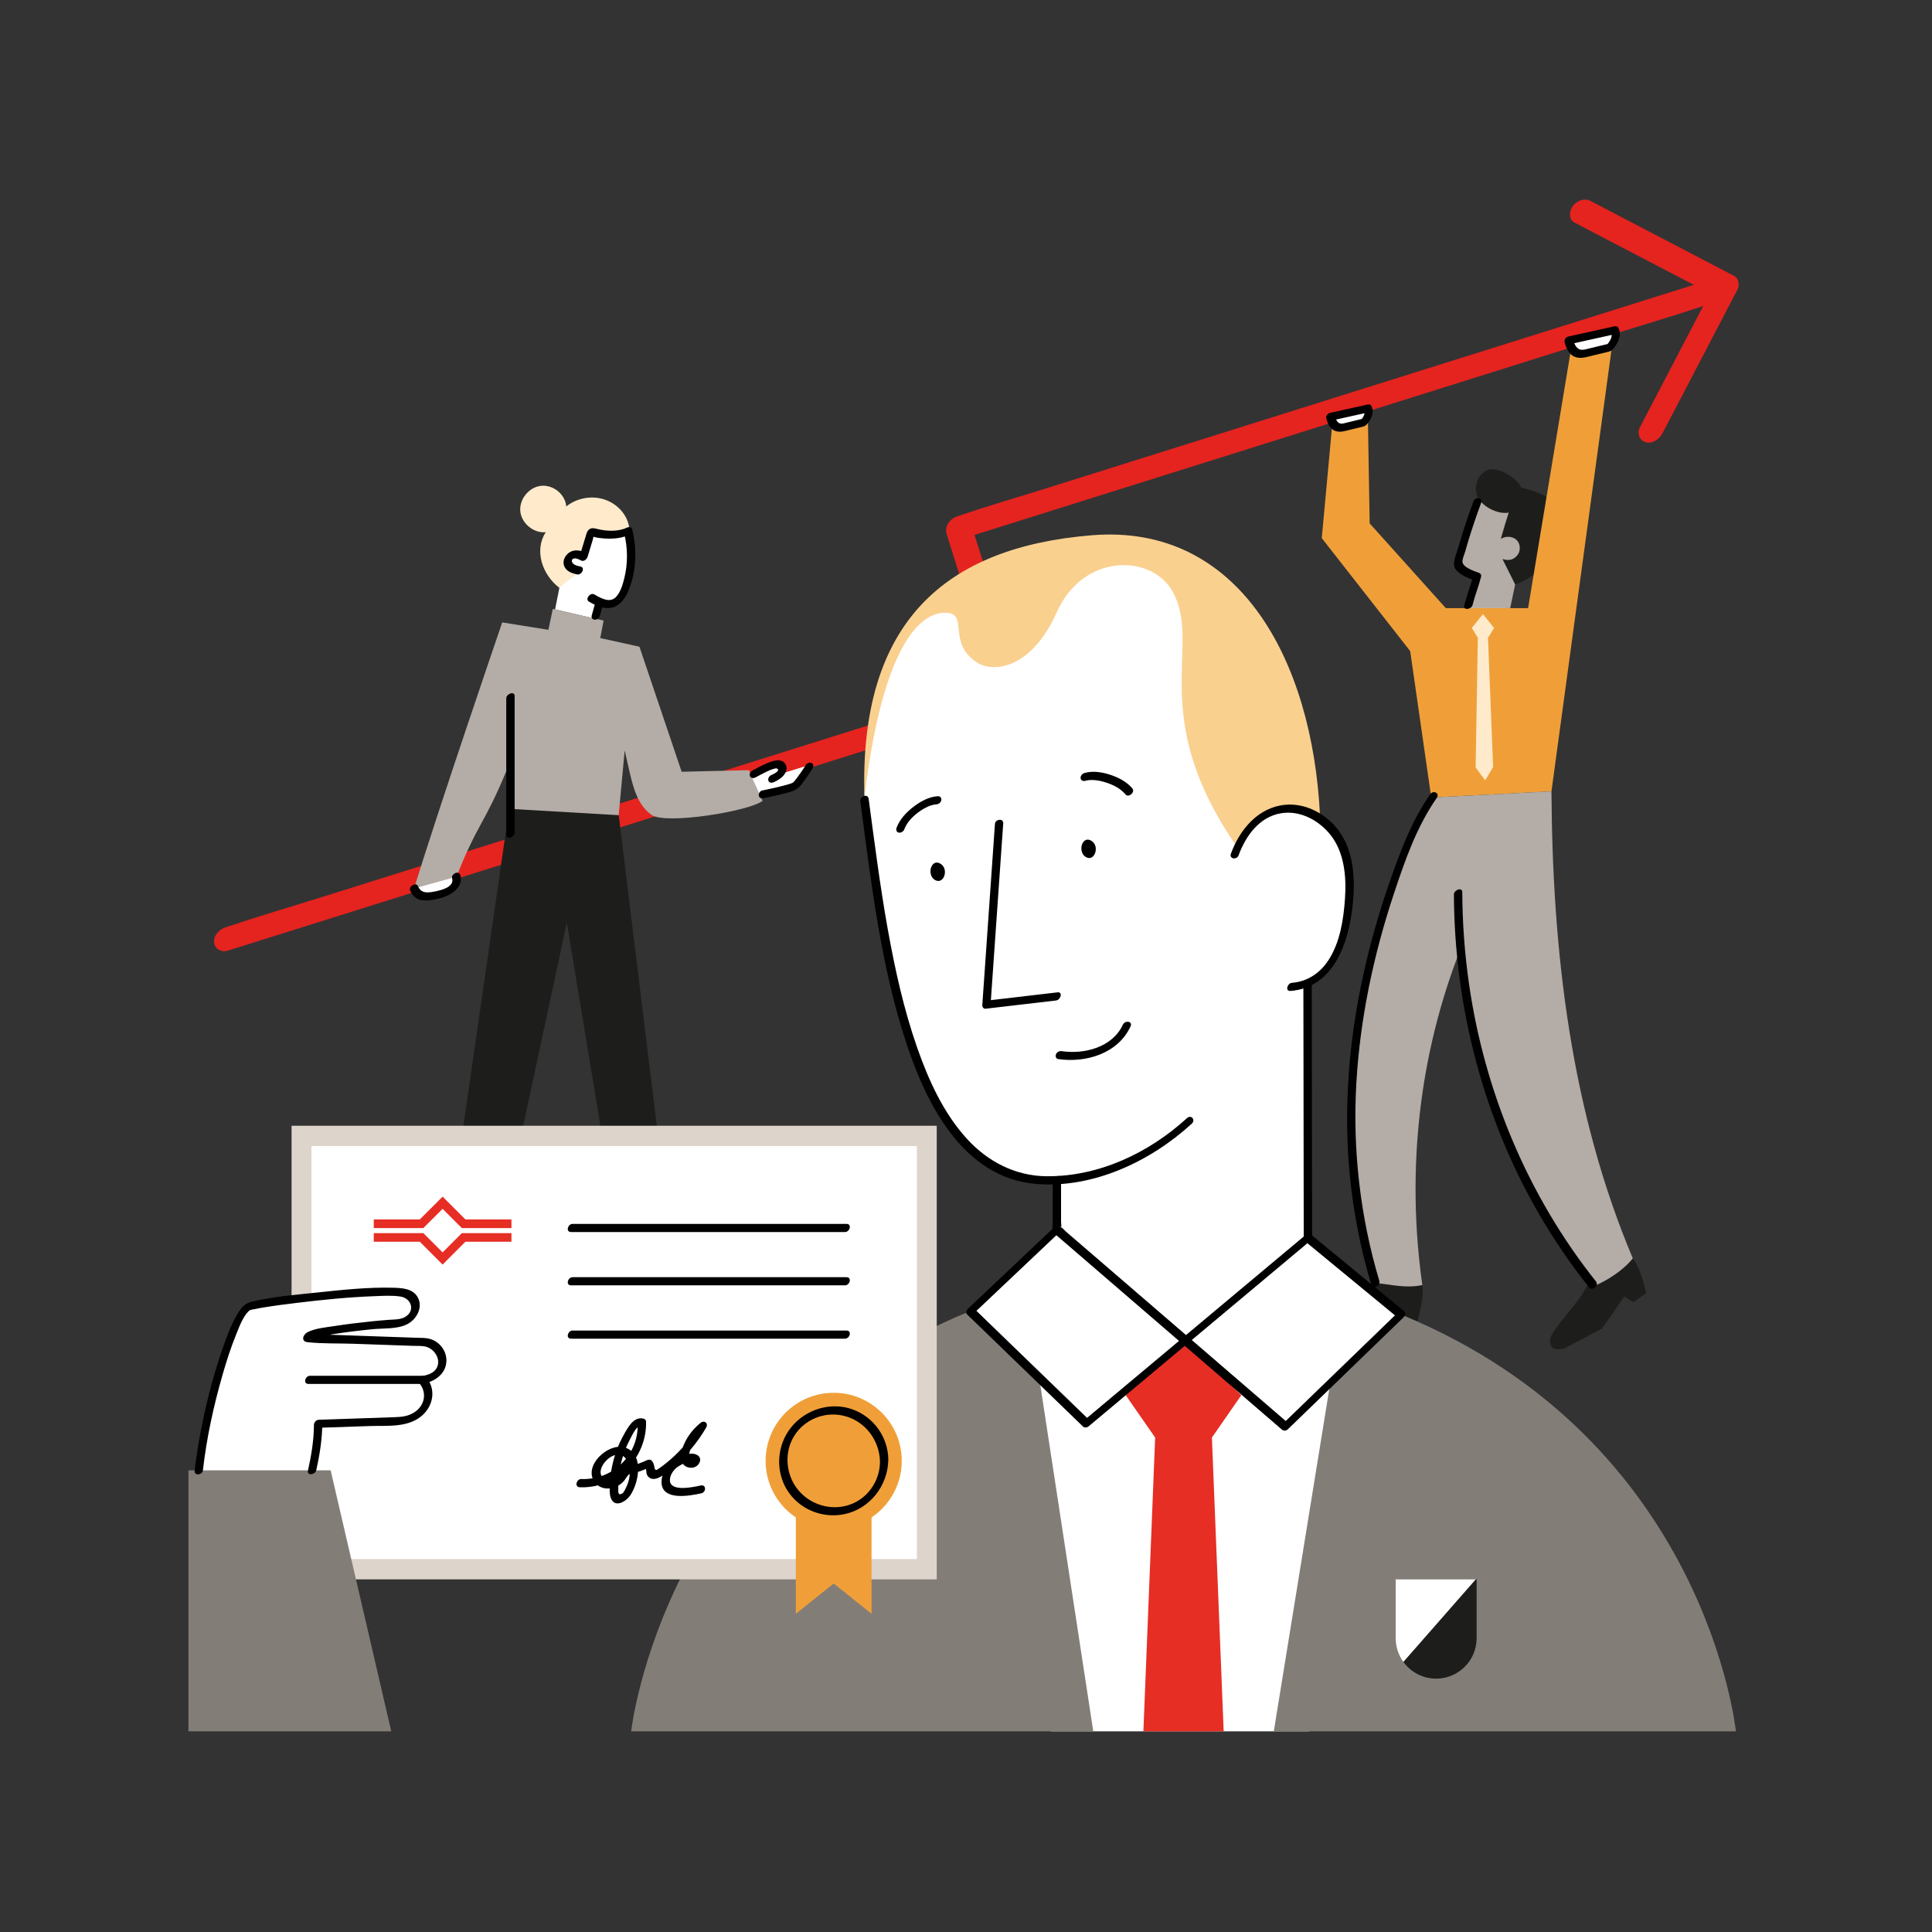 <?xml version="1.0" encoding="UTF-8"?>
<!-- Generator: Adobe Illustrator 26.5.0, SVG Export Plug-In . SVG Version: 6.00 Build 0)  -->
<svg xmlns="http://www.w3.org/2000/svg" xmlns:xlink="http://www.w3.org/1999/xlink" version="1.1" id="Ebene_1" x="0px" y="0px" viewBox="0 0 425.2 425.2" style="enable-background:new 0 0 425.2 425.2;" xml:space="preserve">
<rect x="0" y="0" width="425.2" height="425.2" fill="#333333" stroke="none"/>
<style type="text/css">
	.st0{fill:#FFFFFF;}
	.st1{fill:#1D1E1C;}
	.st2{fill:#E5231F;}
	.st3{fill:#B4ACA6;}
	.st4{fill:#F09F38;}
	.st5{fill:#FFEBCC;}
	.st6{fill:#FAD08F;}
	.st7{fill:#837D78;}
	.st8{fill:#E62E25;}
	.st9{fill:#DDD4CC;}
	.st10{fill:none;}
</style>
<g id="holding_pfeil">
	<g>
		<path class="st0" d="M123.22,128.84l-1.06,5.28l8.7,2.03l0.99-3.43c0,0,3.53,0.14,4.74-1.32s3.23-9.7,2.39-12.92    s-1.37-1.15-2.53-1s-6.41-0.84-6.41-0.84l-1.75,5.68c0,0-2.08-1.61-2.67-0.41s-1.02,2.19,0.06,2.88c1.09,0.69,1.62,0.95,1.62,0.95    L123.22,128.84z"></path>
		<g>
			<path class="st1" d="M349.42,282.5c-0.88,3.21-8.33,10.37-8.27,12.35c0.02,0.73-0.24,2.66,3.08,1.95l8.35-4.4l4.89-7.06     l2.03,1.28l2.79-2.05c0,0-1.45-6.84-3.36-7.89L349.42,282.5z"></path>
			<path class="st1" d="M302.77,282.37c-2.3,2.4-13.42,5.57-14.31,7.33c-0.33,0.65-1.48,2.23,1.79,3.18l9.44,0.11l5.87-1.7     l2.96-0.08l3.43-0.47c0,0,1.98-6.7,0.81-8.54L302.77,282.37z"></path>
			<path class="st2" d="M50.11,209.23c5.74-1.8,11.49-3.61,17.23-5.41c13.68-4.3,27.37-8.6,41.05-12.9     c16.65-5.23,33.3-10.46,49.95-15.69c14.35-4.51,28.7-9.01,43.04-13.52c6.97-2.19,14-4.24,20.92-6.57c0.1-0.03,0.2-0.06,0.29-0.09     c1.68-0.53,2.93-2.22,2.37-3.99c-3.32-10.58-6.65-21.15-9.97-31.73c-0.48-1.52-0.95-3.04-1.43-4.56     c-0.79,1.33-1.58,2.66-2.37,3.99c5.47-1.72,10.94-3.44,16.41-5.16c13.14-4.13,26.27-8.25,39.41-12.38     c15.84-4.98,31.67-9.95,47.51-14.93c13.74-4.32,27.47-8.63,41.21-12.95c6.67-2.09,13.4-4.05,20.01-6.29     c0.09-0.03,0.18-0.06,0.28-0.09c1.4-0.44,2.68-1.8,2.53-3.35c-0.14-1.47-1.65-2.22-2.99-1.8c-5.47,1.72-10.94,3.44-16.41,5.16     c-13.14,4.13-26.27,8.25-39.41,12.38c-15.84,4.98-31.67,9.95-47.51,14.93c-13.74,4.32-27.47,8.63-41.21,12.95     c-6.67,2.09-13.4,4.05-20.01,6.29c-0.09,0.03-0.18,0.06-0.28,0.09c-1.68,0.53-2.93,2.22-2.37,3.99     c3.32,10.58,6.65,21.15,9.97,31.73c0.48,1.52,0.95,3.04,1.43,4.56c0.79-1.33,1.58-2.66,2.37-3.99     c-5.74,1.8-11.49,3.61-17.23,5.41c-13.68,4.3-27.37,8.6-41.05,12.9c-16.65,5.23-33.3,10.46-49.95,15.69     c-14.35,4.51-28.7,9.01-43.04,13.52c-6.97,2.19-14,4.24-20.92,6.57c-0.1,0.03-0.2,0.06-0.29,0.09c-1.4,0.44-2.68,1.8-2.53,3.35     C47.26,208.89,48.77,209.65,50.11,209.23L50.11,209.23z"></path>
			<path class="st2" d="M346.52,48.99c9.24,4.82,18.47,9.64,27.71,14.46c1.3,0.68,2.6,1.36,3.9,2.04c-0.25-0.99-0.51-1.98-0.76-2.98     c-4.82,9.24-9.64,18.47-14.46,27.71c-0.68,1.3-1.36,2.6-2.04,3.9c-0.65,1.24-0.02,2.88,1.37,3.22c1.56,0.38,2.99-0.73,3.67-2.03     c4.82-9.24,9.64-18.47,14.46-27.71c0.68-1.3,1.36-2.6,2.04-3.9c0.5-0.95,0.25-2.45-0.76-2.98c-9.24-4.82-18.47-9.64-27.71-14.46     c-1.3-0.68-2.6-1.36-3.9-2.04c-1.36-0.71-3.03-0.04-3.9,1.14C345.37,46.41,345.15,48.28,346.52,48.99L346.52,48.99z"></path>
			<path class="st0" d="M331.08,123.1l1.61,4.5l-1.36,6.27l-8.32,0.03l2.15-7.44c0,0-3.26-0.4-3.67-1.73s2.45-11.75,3.23-13.47     s1.39-2.3,2.06-1.4c0.67,0.9,3.41,2.13,4.64,1.85c1.23-0.29,1.05,1.28,0.83,2.2c-0.22,0.91-0.96,4.02-0.96,4.02     s1.16-0.36,2.56,0.61c1.4,0.98,1.47,2.6,0.87,3.69c-0.6,1.09-1.18,1.39-2.16,1.16C331.58,123.16,331.08,123.1,331.08,123.1z"></path>
			<polygon class="st3" points="322.92,133.84 325.2,126.88 320.79,124.31 325.69,109.47 332.83,111.99 335.32,119.72      332.37,133.84    "></polygon>
			<path class="st1" d="M332.04,112.81c-2.34,0.48-5.84-1.3-6.85-3.47s0.05-5.13,2.31-5.93s6.51,1.91,7.29,3.9     c0,0,6.95,1.38,8.43,4.81c1.48,3.44,0.4,7.59-1.94,10.51c-2.34,2.92-4.33,4.78-7.82,6l-2.79-5.59c1.4,0.41,2.3,0.21,3.16-0.71     c0.87-0.92,0.87-2.52,0-3.43s-2.47-1-3.53-0.29C330.85,116.71,331.4,114.8,332.04,112.81z"></path>
			<polygon class="st4" points="314.99,175.51 341.45,174.16 354.97,74.72 345.75,76.88 336.31,133.84 318.2,133.84 301.44,115.19      301.04,91.61 293.2,93.5 290.9,118.43 310.36,143.3    "></polygon>
			<polygon class="st5" points="326.37,135.16 323.92,138.19 325.25,140.36 324.76,168.89 326.85,171.74 328.61,168.82      327.48,140.38 328.82,138.21    "></polygon>
			<path class="st3" d="M341.45,174.16c0.21,35.28,4.22,70.31,17.9,102.78c-2.07,2.65-5.91,5.04-8.3,5.98     c-18.15-21.6-27.14-47.7-29.56-74.19c-9.25,23.44-12,49.01-8.46,74.1c-3.7,0.75-6.6-0.11-10.25-0.45     c-11.21-36.41-5.07-73.14,12.22-106.87L341.45,174.16z"></path>
			<path class="st3" d="M121.67,134.01l11.17,2.57l-0.73,3.85l8.62,1.9l9.29,27.52l14.81-0.35c0.75,1.92,2.21,4.77,3,6.77     c-3.16,2.34-21.35,5.24-24.42,3.09c-3.86-2.69-4.45-8.03-5.93-14.19l-1.32,14.24l-24.34,4.08c-0.09-4.68-0.18-9.35-0.29-14.02     c-4.96,12.06-6.28,11.41-11.01,23.34l-8.03,3.72l-1.36-0.98c5.36-17.56,19.4-58.57,19.4-58.57l10.16,1.63L121.67,134.01z"></path>
			<polygon class="st1" points="112.05,178.01 97.21,280.88 108.05,280.88 124.75,203.06 137.61,280.88 148.45,279.53      136.17,179.41    "></polygon>
			<path class="st5" d="M127.76,125.73c0,0-4.64,3.41-4.64,3.65c-3.8-2.89-5.59-8.26-3.02-12.25c-2.67,0.25-5.32-1.94-5.59-4.6     c-0.26-2.67,1.91-5.33,4.58-5.61s5.34,1.89,5.53,4.54c2.32-1.86,5.59-2.46,8.41-1.53s5.11,3.35,5.49,6.4     c-2.61,1.57-5.9,1.93-8.48,0.31c-0.46,1.99-1.1,3.6-1.7,5.73c-0.95-0.96-2.91-0.38-3.18,0.94S126.45,125.93,127.76,125.73z"></path>
			<polygon class="st0" points="167.88,169.79 165.28,170.67 166.96,174.36 167.35,175.26 171.07,174.47 175.23,172.68      177.76,169.18 178.17,168.34 171.04,170.56    "></polygon>
		</g>
	</g>
</g>
<g id="flächen">
	<g>
		<g>
			<polygon class="st0" points="287.85,267.95 231.87,267.95 231.98,271.49 212.59,289.31 231.25,381.04 288.15,381.04      308.35,289.31 287.85,272.42    "></polygon>
			<g>
				<path class="st0" d="M283.98,177.98l3.85-1.95c0.6-26.26-15.57-59.35-47.89-56.36c-19.38,1.79-35.15,7.52-41.78,21.94      c-3.64,7.93-7.97,25.66-7.91,34.42c3.01,21.56,7.08,85.23,42.34,83.72v12.57l27.88,24.22l27.38-22.42l-0.46-57.24      c0.25,0.01,0.53,0.17,0.75,0.04c6.73-4.02,9.65-17.49,8.88-23.84C296.57,189.48,293.82,178.68,283.98,177.98z"></path>
			</g>
			<g>
				<path class="st6" d="M190.25,175.34c-1.19-38.36,17.7-54.91,50.05-57.54c32.36-2.63,48.55,27.37,50.21,61.73      c0,0-9.16-3.2-11.79-1.01c-1.35,2.16-5.66,6.55-6.55,7.75c-20.02-28.87-7.53-44.2-14.06-56.01c-4.68-8.46-19.77-8.49-25.51,4.44      c-5.56,12.51-13.99,13.54-17.75,11c-6.42-4.34-1.63-10.59-6.54-10.84C205.08,134.71,194.97,136.46,190.25,175.34z"></path>
			</g>
			<g>
				<g>
					<path d="M207.17,190.22c-2.03-1.53-3.27,1.9-1.64,3.29C207.57,195.04,208.89,191.51,207.17,190.22L207.17,190.22z"></path>
				</g>
			</g>
			<g>
				<g>
					<path d="M240.38,185.17c-2.03-1.53-3.27,1.9-1.64,3.29C240.77,189.99,242.09,186.46,240.38,185.17L240.38,185.17z"></path>
				</g>
			</g>
			<path class="st7" d="M292.77,304.38l-12.43,76.66h101.7c0,0-6.43-64.13-73.68-91.73L292.77,304.38z"></path>
			<polyline class="st8" points="260.47,294.85 273.19,307.06 266.72,316.38 269.31,381.04 251.64,381.04 254.23,316.38      247.75,307.06 260.47,294.85    "></polyline>
			<path class="st7" d="M228.79,303.75l11.82,77.29h-101.7c0,0,7.04-64.76,74.3-92.36L228.79,303.75z"></path>
		</g>
		<g>
			<g>
				<rect x="64.17" y="247.76" class="st9" width="141.99" height="99.83"></rect>
			</g>
			<g>
				<rect x="68.54" y="252.23" class="st0" width="133.25" height="90.89"></rect>
			</g>
		</g>
		<g>
			<path class="st0" d="M55.09,347.94c10.16-6.56,14.97-25.85,14.93-34.59l18.26-0.63c5.61-0.85,7.57-5.91,4.71-9.03     c6.72-1.08,4.83-8.33,0-8.33l-25.28-0.88c-1.67-1.16,14-2.97,19.28-3.23s6-6.16,1.54-6.8c-6.09-0.87-29.97,1.94-33.64,3.04     c-3.67,1.09-10.95,26.65-11.47,40.41"></path>
		</g>
		<circle class="st4" cx="183.48" cy="321.51" r="14.98"></circle>
		<polygon class="st4" points="191.81,355.17 183.48,348.5 175.15,355.17 175.15,323.6 191.81,323.6   "></polygon>
		<polygon class="st7" points="41.47,323.6 72.77,323.6 86.11,381.04 41.47,381.04   "></polygon>
		<g>
			<polygon class="st8" points="82.26,268.38 82.26,270.28 93.17,270.28 97.41,266.04 101.64,270.28 112.56,270.28 112.56,268.38      102.43,268.38 97.41,263.36 92.39,268.38 82.26,268.38    "></polygon>
			<polygon class="st8" points="82.26,273.28 82.26,271.39 93.17,271.39 97.41,275.63 101.64,271.39 112.56,271.39 112.56,273.28      102.43,273.28 97.41,278.31 92.39,273.28 82.26,273.28    "></polygon>
		</g>
		<g>
			<path class="st0" d="M307.17,347.59v12.95c0,1.96,0.63,3.77,1.7,5.24l15.94-18.18h-17.64V347.59z"></path>
			<path class="st1" d="M308.87,365.77c1.62,2.22,4.24,3.67,7.2,3.67l0,0c4.92,0,8.91-3.99,8.91-8.91v-12.95h-0.16L308.87,365.77z"></path>
		</g>
		<path d="M232.86,233.08c6.12,0.9,13.2-1.22,15.95-7.18c0.55-1.18-1.22-1.39-1.68-0.39c-2.3,4.98-8.44,6.57-13.5,5.83    c-0.51-0.07-1.02,0.2-1.22,0.68C232.24,232.4,232.36,233,232.86,233.08L232.86,233.08z"></path>
		<path d="M286.85,216.61c0.01,6.32,0.02,12.63,0.03,18.95c0.01,10.07,0.03,20.13,0.04,30.2c0,2.31,0.01,4.62,0.01,6.92    c0,1.18,1.84,0.5,1.84-0.52c-0.01-6.32-0.02-12.63-0.03-18.95c-0.01-10.07-0.03-20.13-0.04-30.2c0-2.31-0.01-4.62-0.01-6.92    C288.69,214.91,286.85,215.59,286.85,216.61L286.85,216.61z"></path>
		<path d="M287.26,273.22c5.97,4.92,11.95,9.84,17.92,14.76c0.86,0.71,1.72,1.42,2.58,2.13c0.02-0.47,0.04-0.94,0.06-1.41    c-7.44,7.19-14.87,14.38-22.31,21.58c-1.06,1.02-2.12,2.05-3.17,3.07c0.43-0.01,0.86-0.03,1.29-0.04    c-7.22-6.22-14.44-12.44-21.65-18.66c-9.14-7.87-18.27-15.75-27.41-23.62c-0.28-0.24-0.74-0.83-1.09-0.94    c-0.39-0.12,0.43-0.27,0.04,0.26c0.15-0.21,0-1.17,0-1.41c0-3.17,0-6.33,0-9.5c0-1.18-1.84-0.5-1.84,0.52c0,2.84,0,5.69,0,8.53    c0,1.23-0.32,2.38,0.65,3.22c3.19,2.75,6.38,5.49,9.56,8.24c10.66,9.19,21.32,18.38,31.98,27.56c2.75,2.37,5.5,4.74,8.25,7.11    c0.37,0.32,0.92,0.31,1.29-0.04c7.44-7.19,14.87-14.38,22.31-21.58c1.06-1.02,2.12-2.05,3.17-3.07c0.43-0.42,0.55-1,0.06-1.41    c-5.97-4.92-11.95-9.84-17.92-14.76c-0.86-0.71-1.72-1.42-2.58-2.13C287.65,270.98,286.39,272.5,287.26,273.22L287.26,273.22z"></path>
		<path d="M287.32,271.81c-5.49,4.6-10.99,9.19-16.48,13.79c-8.76,7.33-17.52,14.66-26.27,21.99c-2.01,1.69-4.03,3.37-6.04,5.06    c0.43-0.01,0.86-0.03,1.29-0.04c-7.44-7.19-14.87-14.38-22.31-21.58c-1.06-1.02-2.12-2.05-3.17-3.07    c-0.07,0.42-0.15,0.84-0.22,1.27c5.54-5.24,11.09-10.48,16.63-15.73c0.8-0.75,1.59-1.5,2.39-2.26c0.91-0.86-0.14-2.09-1.06-1.22    c-5.54,5.24-11.09,10.48-16.63,15.73c-0.8,0.75-1.59,1.5-2.39,2.26c-0.3,0.29-0.6,0.9-0.22,1.27    c7.44,7.19,14.87,14.38,22.31,21.58c1.06,1.02,2.12,2.05,3.17,3.07c0.37,0.36,0.91,0.27,1.29-0.04    c5.49-4.6,10.99-9.19,16.48-13.79c8.76-7.33,17.52-14.66,26.27-21.99c2.01-1.69,4.03-3.37,6.04-5.06    C289.35,272.23,288.28,271.01,287.32,271.81L287.32,271.81z"></path>
		<path d="M189.33,176.29c2.4,17.91,4.47,36.13,10.16,53.36c4.44,13.47,12.54,29.55,28.49,30.91c12.54,1.06,25.23-4.94,34.3-13.25    c0.92-0.85-0.13-2.08-1.06-1.22c-8.38,7.67-19.44,12.9-30.95,12.78c-6.82-0.07-12.88-3.22-17.43-8.2    c-5.2-5.68-8.47-12.92-10.99-20.11c-2.95-8.44-4.88-17.21-6.46-26c-1.71-9.55-2.93-19.17-4.22-28.78    C191.01,174.58,189.19,175.27,189.33,176.29L189.33,176.29z"></path>
		<path d="M249.21,173.52c-1.26-1.51-3.13-2.45-4.97-3.04c-1.75-0.56-3.78-0.88-5.58-0.35c-0.47,0.14-0.89,0.61-0.84,1.12    c0.05,0.5,0.55,0.73,1,0.6c1.43-0.41,3.19-0.09,4.66,0.39c1.57,0.5,3.16,1.32,4.23,2.6C248.39,175.65,249.9,174.34,249.21,173.52    L249.21,173.52z"></path>
		<path d="M199,182.56c0.57-1.53,1.71-2.72,3.04-3.74c0.62-0.47,1.35-0.92,2.13-1.28c0.56-0.26,1.33-0.49,1.93-0.52    c0.5-0.03,0.98-0.42,1.07-0.93c0.08-0.47-0.26-0.89-0.75-0.86c-1.96,0.11-3.81,1.14-5.34,2.3c-1.57,1.19-3.06,2.77-3.76,4.64    c-0.16,0.43-0.05,0.95,0.46,1.07C198.25,183.35,198.83,183.01,199,182.56L199,182.56z"></path>
		<path d="M218.97,181.32c-0.81,11.62-1.62,23.23-2.43,34.85c-0.12,1.66-0.23,3.31-0.35,4.97c-0.03,0.44,0.22,0.93,0.75,0.86    c5.16-0.6,10.32-1.21,15.48-1.81c1.02-0.12,1.56-1.94,0.32-1.79c-5.16,0.6-10.32,1.21-15.48,1.81c0.25,0.29,0.5,0.58,0.75,0.86    c0.81-11.62,1.62-23.23,2.43-34.85c0.12-1.66,0.23-3.31,0.35-4.97C220.88,180,219.04,180.27,218.97,181.32L218.97,181.32z"></path>
		<g>
			<path d="M69.6,323.57c0.77-3.44,1.33-6.95,1.33-10.48c-0.36,0.38-0.72,0.77-1.08,1.15c3.82-0.13,7.65-0.26,11.47-0.39     c3.96-0.14,8.76,0.46,11.86-2.58c2.31-2.26,2.73-5.75,0.55-8.24c-0.23,0.51-0.45,1.01-0.68,1.52c2.54-0.45,5.03-2.08,5.19-4.87     c0.13-2.21-1.33-4.26-3.43-4.95c-1.05-0.35-2.27-0.28-3.37-0.32c-2.02-0.07-4.05-0.14-6.07-0.21c-4.85-0.17-9.69-0.34-14.54-0.51     c-0.17-0.01-2.94-0.2-2.97-0.1c0.17,0.06,0.34,0.11,0.51,0.17c-0.06,0.33-0.11,0.66-0.17,1c-0.03-0.15,0.27,0.19-0.05,0.03     c0.03,0.01,0.22-0.11,0.24-0.11c0.38-0.13,0.77-0.24,1.17-0.34c1.16-0.28,2.34-0.49,3.52-0.68c2.95-0.47,5.92-0.82,8.88-1.12     c2.4-0.24,5.39,0.02,7.59-1.07c2.07-1.02,3.58-3.62,2.44-5.85c-1.04-2.03-3.43-2.15-5.44-2.21c-5.64-0.15-11.33,0.48-16.93,1.07     c-4.75,0.5-9.66,0.9-14.31,2.02c-1.5,0.36-2.35,1.48-3.1,2.77c-1.36,2.32-2.31,4.89-3.19,7.43c-2.42,6.99-4.2,14.25-5.42,21.54     c-0.3,1.8-0.56,3.6-0.76,5.41c-0.14,1.25,1.7,0.98,1.82-0.06c0.8-7.11,2.35-14.15,4.32-21.02c0.87-3.03,1.84-6.05,3.03-8.97     c0.67-1.65,1.43-3.75,2.69-5.01c0.21-0.21,0.3-0.23,0.3-0.24c0.24-0.09,0.5-0.13,0.75-0.18c0.77-0.17,1.55-0.3,2.33-0.43     c2.39-0.39,4.79-0.7,7.19-0.99c5.68-0.69,11.4-1.27,17.12-1.48c1.88-0.07,3.88-0.21,5.75,0.08c2.42,0.38,3.31,3.16,1.02,4.49     c-1.07,0.62-2.36,0.55-3.55,0.63c-1.24,0.09-2.49,0.21-3.73,0.33c-2.83,0.29-5.65,0.63-8.45,1.07c-1.84,0.29-4.03,0.46-5.72,1.31     c-1.03,0.52-1.56,2.04-0.03,2.21c3.3,0.37,6.73,0.23,10.04,0.35c4.38,0.15,8.77,0.31,13.15,0.46c0.92,0.03,1.99-0.05,2.88,0.19     c1.88,0.5,3.37,2.79,2.37,4.66c-0.62,1.17-2,1.58-3.21,1.79c-0.61,0.11-1.13,1-0.68,1.52c1.82,2.08,1.28,4.95-1.01,6.45     c-1.4,0.91-2.8,1.04-4.38,1.09c-4.28,0.15-8.55,0.29-12.83,0.44c-1.28,0.04-2.56,0.09-3.84,0.13c-0.61,0.02-1.08,0.57-1.08,1.15     c-0.01,3.37-0.58,6.74-1.31,10.02C67.51,324.86,69.38,324.58,69.6,323.57L69.6,323.57z"></path>
			<path d="M93.14,302.79c-7.28,0-14.56,0-21.84,0c-1.03,0-2.06,0-3.09,0c-1.05,0-1.58,1.79-0.32,1.79c7.28,0,14.56,0,21.84,0     c1.03,0,2.06,0,3.09,0C93.87,304.59,94.4,302.79,93.14,302.79L93.14,302.79z"></path>
		</g>
		<path d="M125.69,271.15c6.77,0,13.54,0,20.31,0c10.84,0,21.69,0,32.53,0c2.48,0,4.96,0,7.45,0c1.05,0,1.58-1.79,0.32-1.79    c-6.77,0-13.54,0-20.31,0c-10.84,0-21.69,0-32.53,0c-2.48,0-4.96,0-7.45,0C124.96,269.36,124.43,271.15,125.69,271.15    L125.69,271.15z"></path>
		<path d="M125.69,282.88c6.77,0,13.54,0,20.31,0c10.84,0,21.69,0,32.53,0c2.48,0,4.96,0,7.45,0c1.05,0,1.58-1.79,0.32-1.79    c-6.77,0-13.54,0-20.31,0c-10.84,0-21.69,0-32.53,0c-2.48,0-4.96,0-7.45,0C124.96,281.09,124.43,282.88,125.69,282.88    L125.69,282.88z"></path>
		<path d="M125.69,294.62c6.77,0,13.54,0,20.31,0c10.84,0,21.69,0,32.53,0c2.48,0,4.96,0,7.45,0c1.05,0,1.58-1.79,0.32-1.79    c-6.77,0-13.54,0-20.31,0c-10.84,0-21.69,0-32.53,0c-2.48,0-4.96,0-7.45,0C124.96,292.83,124.43,294.62,125.69,294.62    L125.69,294.62z"></path>
		<path d="M127.61,327.32c8.11,0.31,14.77-6.4,14.58-14.47c-0.01-0.31-0.26-0.54-0.54-0.62c-2.2-0.62-3.57,2.11-4.43,3.66    c-1.19,2.14-2.03,4.47-2.52,6.87c-0.24,1.16-0.38,2.34-0.44,3.52c-0.06,1.08-0.21,2.4,0.19,3.44c0.86,2.22,3.25,0.78,4.19-0.52    c2-2.79,3.25-9.55-1.35-10.69c-3.49-0.87-8.76,3.93-6.56,7.47c1.15,1.86,3.63,2.02,5.38,0.96c0.45-0.27,0.86-0.62,1.21-1.01    c0.39-0.43,0.69-1.2,1.2-1.48c0.61-0.34,1.64-0.41,2.31-0.64c0.74-0.26,1.46-0.56,2.16-0.9c-0.36-0.04-0.71-0.07-1.07-0.11    c0.44,0.48,0.21,1.26,0.5,1.82c0.28,0.54,0.77,0.86,1.38,0.87c1.53,0.03,3.26-1.75,4.35-2.66c2.9-2.43,5.36-5.37,7.26-8.64    c0.55-0.95-0.38-1.73-1.24-1.03c-1.43,1.16-2.61,2.59-3.42,4.25c-0.67,1.37-1.52,3.57-0.33,4.91c0.86,0.97,2.61,0.98,3.36-0.15    c0.92-1.38-0.33-2.32-1.68-2.24c-3.07,0.2-6.48,2.92-6.51,6.17c-0.04,4.29,6.13,3.13,8.77,2.55c1.08-0.24,1.12-2-0.16-1.72    c-1.6,0.35-6.84,1.52-6.76-1.23c0.03-1.1,0.71-2.06,1.53-2.75c0.34-0.28,3.08-1.91,3.35-1.12c0.01-0.22,0.02-0.44,0.03-0.67    c-0.1,0.33-0.55-0.48-0.54-0.45c-0.2-0.43-0.11-0.87,0-1.31c0.16-0.67,0.47-1.33,0.8-1.93c0.65-1.21,1.56-2.22,2.63-3.08    c-0.41-0.34-0.83-0.68-1.24-1.03c-1.51,2.59-3.34,4.97-5.52,7.02c-1.04,0.98-2.16,1.9-3.33,2.73c-0.72,0.51-0.98,0.65-1.14-0.28    c-0.09-0.52-0.21-0.95-0.57-1.35c-0.29-0.31-0.72-0.27-1.07-0.11c-1.05,0.49-2.13,0.89-3.25,1.17c-0.78,0.2-1.45,0.31-2.03,0.91    c-0.6,0.62-0.85,1.45-1.61,1.95c-0.69,0.45-1.53,0.56-2.28,0.18c-3.56-1.78,3.22-8.82,5.11-3.46c0.62,1.75,0.24,3.83-0.6,5.43    c-0.14,0.26-0.44,0.95-0.73,1.12c-1.06,0.63-0.89-0.45-0.9-1.02c-0.03-0.97,0.02-1.94,0.12-2.9c0.22-1.93,0.67-3.83,1.38-5.64    c0.35-0.91,0.77-1.8,1.23-2.65c0.31-0.56,1.28-2.72,2.09-2.49c-0.18-0.21-0.36-0.41-0.54-0.62c0.16,6.95-5.52,12.42-12.43,12.16    C126.88,325.48,126.35,327.27,127.61,327.32L127.61,327.32z"></path>
		<path d="M193.67,321.77c-0.06,4.24-2.77,8.13-6.84,9.45c-4.1,1.33-8.65-0.11-11.31-3.48c-2.62-3.32-2.97-8.14-0.71-11.75    c2.25-3.59,6.59-5.36,10.71-4.44C190.31,312.61,193.6,316.92,193.67,321.77c0.02,1.18,1.85,0.5,1.84-0.52    c-0.07-4.98-3.23-9.43-7.94-11.09c-4.81-1.69-10.25,0.02-13.43,3.94c-3.14,3.87-3.56,9.49-0.96,13.75    c2.63,4.29,7.74,6.41,12.65,5.39c5.65-1.18,9.59-6.3,9.67-11.99C195.52,320.08,193.68,320.76,193.67,321.77z"></path>
		<path d="M284.03,218.09c9.63-0.77,12.87-10.88,13.69-19.1c0.54-5.38,0.29-11.39-2.94-15.96c-2.65-3.75-7.26-6.34-11.92-5.91    c-5.96,0.56-10,5.43-11.95,10.74c-0.45,1.22,1.3,1.43,1.68,0.39c1.57-4.27,4.54-8.45,9.31-9.26c4.02-0.68,7.95,1.33,10.54,4.3    c3.4,3.89,3.91,9.48,3.57,14.44c-0.31,4.57-1.07,9.58-3.58,13.5c-1.84,2.88-4.65,4.8-8.09,5.07    C283.31,216.38,282.77,218.19,284.03,218.09L284.03,218.09z"></path>
	</g>
</g>
<g id="kontur">
	<g>
		<path class="st0" d="M165.92,170.35c2.75-1.51,4.83-2.46,5.61-2.05c0.4,0.21,1.02,0.79,0.36,1.77c-0.48,0.71-1.9,1.32-1.9,1.32"></path>
		<path d="M166.23,171.12c0.84-0.46,1.69-0.91,2.56-1.32c0.18-0.08,0.35-0.16,0.53-0.24c0.03-0.02,0.25-0.11,0.15-0.07    c-0.11,0.04,0.02-0.01,0.03-0.01c0.06-0.02,0.12-0.05,0.18-0.07c0.28-0.11,0.57-0.2,0.87-0.27c0.02-0.01,0.15-0.05,0.17-0.03    c-0.03-0.02-0.21,0.02-0.03,0.01c0.04,0,0.29,0.02,0.32-0.01c-0.04,0.04-0.22-0.03-0.05,0c0.04,0.01,0.17,0.04,0.02,0    s0,0.01,0.04,0.03c0.03,0.02,0.18,0.14,0.09,0.06c-0.1-0.09,0.06,0.07,0.08,0.09c0.07,0.09,0.04,0.12,0.02,0.02    c0.02,0.07,0.06,0.17,0.03,0.03c0.01,0.05,0.01,0.09,0.02,0.14c-0.01-0.09,0.02-0.08-0.01,0c-0.05,0.15,0.04-0.04-0.04,0.11    c-0.06,0.12-0.01,0.04-0.09,0.14c0,0.01-0.06,0.08-0.06,0.08c-0.01-0.01,0.16-0.14,0.06-0.07c-0.08,0.06-0.14,0.13-0.22,0.19    s-0.22,0.16-0.05,0.05c-0.08,0.06-0.17,0.11-0.25,0.16c-0.14,0.09-0.29,0.17-0.44,0.25c-0.16,0.08-0.32,0.16-0.48,0.23    c-0.43,0.18-0.74,0.79-0.56,1.23c0.21,0.5,0.77,0.47,1.18,0.29c0.57-0.24,1.12-0.57,1.61-0.95c0.8-0.62,1.54-1.81,1.04-2.83    c-0.81-1.66-2.76-0.96-4.06-0.42c-1.13,0.47-2.21,1.05-3.28,1.64c-0.41,0.23-0.75,0.76-0.56,1.23    C165.25,171.29,165.83,171.33,166.23,171.12L166.23,171.12z"></path>
	</g>
	<path d="M324.3,110.31c-1.29,3.46-2.44,6.96-3.46,10.51c-0.4,1.39-1.47,3.45-0.3,4.71c1.03,1.11,2.75,1.77,4.14,2.26   c-0.18-0.28-0.35-0.56-0.53-0.84c-0.53,2.11-1.36,4.15-1.89,6.26c-0.31,1.22,1.57,0.94,1.82-0.06c0.53-2.11,1.36-4.15,1.89-6.26   c0.1-0.4-0.18-0.72-0.53-0.84c-0.96-0.34-3.57-1.2-3.58-2.45c-0.01-0.69,0.43-1.58,0.61-2.24c0.2-0.71,0.41-1.42,0.62-2.13   c0.86-2.87,1.83-5.7,2.87-8.51C326.44,109.49,324.69,109.27,324.3,110.31L324.3,110.31z"></path>
	<path d="M319.98,196.87c0.11,24.29,6.28,48.56,18.36,69.67c3.37,5.89,7.19,11.52,11.42,16.83c0.66,0.83,2.18-0.47,1.51-1.31   c-15.01-18.85-24.54-41.72-27.97-65.54c-0.96-6.68-1.45-13.42-1.48-20.18C321.81,195.17,319.97,195.86,319.98,196.87L319.98,196.87   z"></path>
	<path d="M314.77,174.79c-4,5.74-6.49,12.3-8.78,18.86c-2.39,6.84-4.4,13.81-5.95,20.88c-3.17,14.44-4.4,29.32-2.98,44.05   c0.8,8.23,2.4,16.36,4.77,24.28c0.32,1.06,2.03,0.05,1.74-0.94c-4.2-14.03-5.9-28.82-5.07-43.44c0.81-14.22,3.78-28.29,8.27-41.79   c2.42-7.28,5.01-14.74,9.43-21.08C316.94,174.56,315.45,173.82,314.77,174.79L314.77,174.79z"></path>
	<g>
		<path class="st0" d="M292.79,91.72c0.44,1.59,1.2,2.74,2.94,2.32s4.37-1.06,4.37-1.06s1.72-1.86,0.9-3.09L292.79,91.72z"></path>
		<path d="M291.92,92.19c0.28,0.98,0.76,2.09,1.73,2.56c1.12,0.54,2.32,0.11,3.45-0.16c0.95-0.23,1.91-0.46,2.86-0.69    c0.63-0.15,1.02-0.65,1.36-1.17c0.69-1.06,1.14-2.32,0.43-3.48c-0.16-0.27-0.58-0.26-0.83-0.2c-2.4,0.53-4.8,1.06-7.19,1.59    c-0.34,0.08-0.68,0.15-1.02,0.23c-0.47,0.1-0.89,0.63-0.84,1.12c0.05,0.52,0.55,0.7,1,0.6c2.4-0.53,4.8-1.06,7.19-1.59    c0.34-0.08,0.68-0.15,1.02-0.23c-0.28-0.07-0.56-0.14-0.83-0.2c0,0,0.04,0.13,0.05,0.18c0,0.01,0,0.26,0.01,0.13    c-0.01,0.07-0.02,0.15-0.03,0.22c-0.01,0.05-0.05,0.2-0.01,0.08c-0.02,0.07-0.05,0.14-0.08,0.21c-0.06,0.15-0.14,0.3-0.22,0.44    c0.09-0.16-0.1,0.15-0.14,0.2c-0.06,0.09-0.13,0.19-0.2,0.27c-0.07,0.09-0.15,0.19-0.23,0.27c0.21-0.15,0.42-0.3,0.64-0.44    c-1.24,0.3-2.48,0.6-3.72,0.9c-0.37,0.09-0.72,0.21-1.1,0.21c-0.24,0-0.45-0.07-0.69-0.25c0.09,0.07-0.04-0.04-0.06-0.06    c-0.05-0.06-0.1-0.11-0.15-0.17c-0.11-0.14-0.16-0.21-0.22-0.34c-0.19-0.37-0.32-0.76-0.44-1.16c-0.14-0.49-0.82-0.49-1.18-0.29    C292.02,91.21,291.78,91.7,291.92,92.19z"></path>
	</g>
	<g>
		<path class="st0" d="M345.23,74.92c0.54,1.95,1.48,3.37,3.61,2.85c2.14-0.52,5.37-1.3,5.37-1.3s2.11-2.29,1.11-3.79L345.23,74.92z    "></path>
		<path d="M344.36,75.39c0.33,1.17,0.89,2.51,2.07,3.07c1.33,0.63,2.75,0.11,4.09-0.21c1.17-0.28,2.35-0.57,3.52-0.85    c0.72-0.17,1.14-0.74,1.53-1.34c0.8-1.22,1.34-2.69,0.51-4.03c-0.16-0.27-0.58-0.26-0.83-0.2c-2.95,0.65-5.89,1.31-8.84,1.96    c-0.42,0.09-0.84,0.19-1.26,0.28c-1.08,0.24-1.12,2,0.16,1.72c2.95-0.65,5.89-1.31,8.84-1.96c0.42-0.09,0.84-0.19,1.26-0.28    c-0.28-0.07-0.56-0.14-0.83-0.2c0.32,0.52-0.06,1.27-0.34,1.75c-0.13,0.22-0.46,0.68-0.73,0.97c0.21-0.15,0.42-0.3,0.64-0.44    c-1.52,0.37-3.04,0.73-4.56,1.1c-0.78,0.19-1.65,0.49-2.34-0.07c-0.64-0.52-0.92-1.44-1.13-2.2c-0.14-0.49-0.82-0.49-1.18-0.29    C344.46,74.4,344.22,74.89,344.36,75.39z"></path>
	</g>
	<path d="M127.75,124.68c-0.54-0.12-1.19-0.23-1.61-0.64c-0.29-0.29-0.45-0.78-0.04-1.04c0.49-0.31,1.29,0.08,1.73,0.33   c0.65,0.37,1.32-0.23,1.5-0.83c0.26-0.84,0.51-1.69,0.77-2.53c0.12-0.4,0.24-0.79,0.36-1.19c0.1-0.33,0.16-0.93,0.39-1.2   c-0.21,0.15-0.42,0.3-0.64,0.44c0.12-0.03,0.61,0.18,0.78,0.22c0.36,0.08,0.73,0.14,1.09,0.18c0.74,0.09,1.48,0.14,2.23,0.13   c1.45-0.02,2.92-0.26,4.24-0.9c-0.39-0.1-0.79-0.2-1.18-0.29c0.79,3.21,0.83,6.64,0.04,9.85c-0.35,1.41-0.85,3.19-1.91,4.24   c-1.34,1.34-3.37,0.14-4.69-0.62c-0.89-0.52-2.15,1.03-1.17,1.59c1.78,1.03,3.95,2.02,5.95,0.96c1.75-0.93,2.62-2.95,3.21-4.73   c1.29-3.95,1.31-8.21,0.32-12.23c-0.13-0.51-0.83-0.46-1.18-0.29c-1.94,0.94-4.54,0.78-6.57,0.27c-0.52-0.13-1.02-0.27-1.53,0   c-0.64,0.34-0.77,1.07-0.96,1.7c-0.45,1.49-0.91,2.98-1.36,4.46c0.5-0.28,1-0.55,1.5-0.83c-1.41-0.8-3.21-0.93-4.34,0.42   c-0.64,0.76-0.88,1.74-0.41,2.65c0.53,1.03,1.68,1.38,2.73,1.62C127.98,126.65,128.91,124.94,127.75,124.68L127.75,124.68z"></path>
	<path d="M132.03,135.47c0.21-0.76,0.42-1.53,0.64-2.29c0.03-0.11,0.06-0.22,0.09-0.33c0.05-0.2-0.02-0.47-0.15-0.62   c-0.14-0.16-0.39-0.26-0.6-0.24c-0.25,0.02-0.5,0.11-0.69,0.28c-0.2,0.18-0.31,0.39-0.38,0.64c-0.21,0.76-0.42,1.53-0.64,2.29   c-0.03,0.11-0.06,0.22-0.09,0.33c-0.05,0.2,0.02,0.47,0.15,0.62c0.14,0.16,0.39,0.26,0.6,0.24c0.25-0.02,0.5-0.11,0.69-0.28   C131.85,135.93,131.96,135.73,132.03,135.47L132.03,135.47z"></path>
	<path d="M111.42,153.7c0,8.77,0,17.54,0,26.31c0,1.25,0,2.5,0,3.76c0,1.18,1.84,0.5,1.84-0.52c0-8.77,0-17.54,0-26.31   c0-1.25,0-2.5,0-3.76C113.26,152.01,111.42,152.69,111.42,153.7L111.42,153.7z"></path>
	<g>
		<path class="st0" d="M100.41,192.96c0.53,2.03-1.49,3.39-3.94,3.94c-2.45,0.55-4.43,0.79-5.32-1.37"></path>
		<path d="M99.49,193.22c0.2,0.86-0.03,1.29-0.6,1.77c-0.66,0.56-1.73,0.89-2.64,1.09c-0.83,0.18-1.78,0.4-2.59,0.29    c-0.81-0.1-1.31-0.53-1.64-1.3c-0.45-1.03-2.15-0.01-1.74,0.94c0.47,1.09,1.32,1.89,2.51,2.09c1.25,0.21,2.54-0.06,3.76-0.34    c2.29-0.53,5.46-2.2,4.79-5.06c-0.11-0.48-0.5-0.74-1-0.6C99.91,192.22,99.37,192.73,99.49,193.22L99.49,193.22z"></path>
	</g>
	<path d="M177.37,168.32c-0.35,0.57-0.72,1.12-1.1,1.67c-0.33,0.47-0.66,0.94-1.01,1.4c-0.15,0.19-0.3,0.38-0.46,0.56   c-0.12,0.14,0.08-0.07-0.09,0.1c-0.07,0.07-0.15,0.13-0.22,0.2c-0.16,0.16,0.13-0.04,0.02-0.01c-0.05,0.01-0.11,0.06-0.16,0.08   c-0.09,0.05-0.19,0.08-0.03,0.02c-0.09,0.04-0.19,0.07-0.28,0.1c-0.43,0.15-0.86,0.27-1.3,0.39c-1.02,0.28-2.06,0.51-3.09,0.74   c-0.62,0.13-1.23,0.26-1.85,0.39c-1.09,0.21-1.12,1.97,0.16,1.72c1.61-0.32,3.21-0.66,4.79-1.08c0.8-0.21,1.7-0.41,2.42-0.84   c0.91-0.54,1.56-1.56,2.16-2.4c0.51-0.72,1-1.45,1.46-2.19c0.24-0.38,0.33-0.94-0.13-1.21   C178.25,167.7,177.61,167.93,177.37,168.32L177.37,168.32z"></path>
</g>
<rect class="st10" width="425.2" height="425.2"></rect>
</svg>
